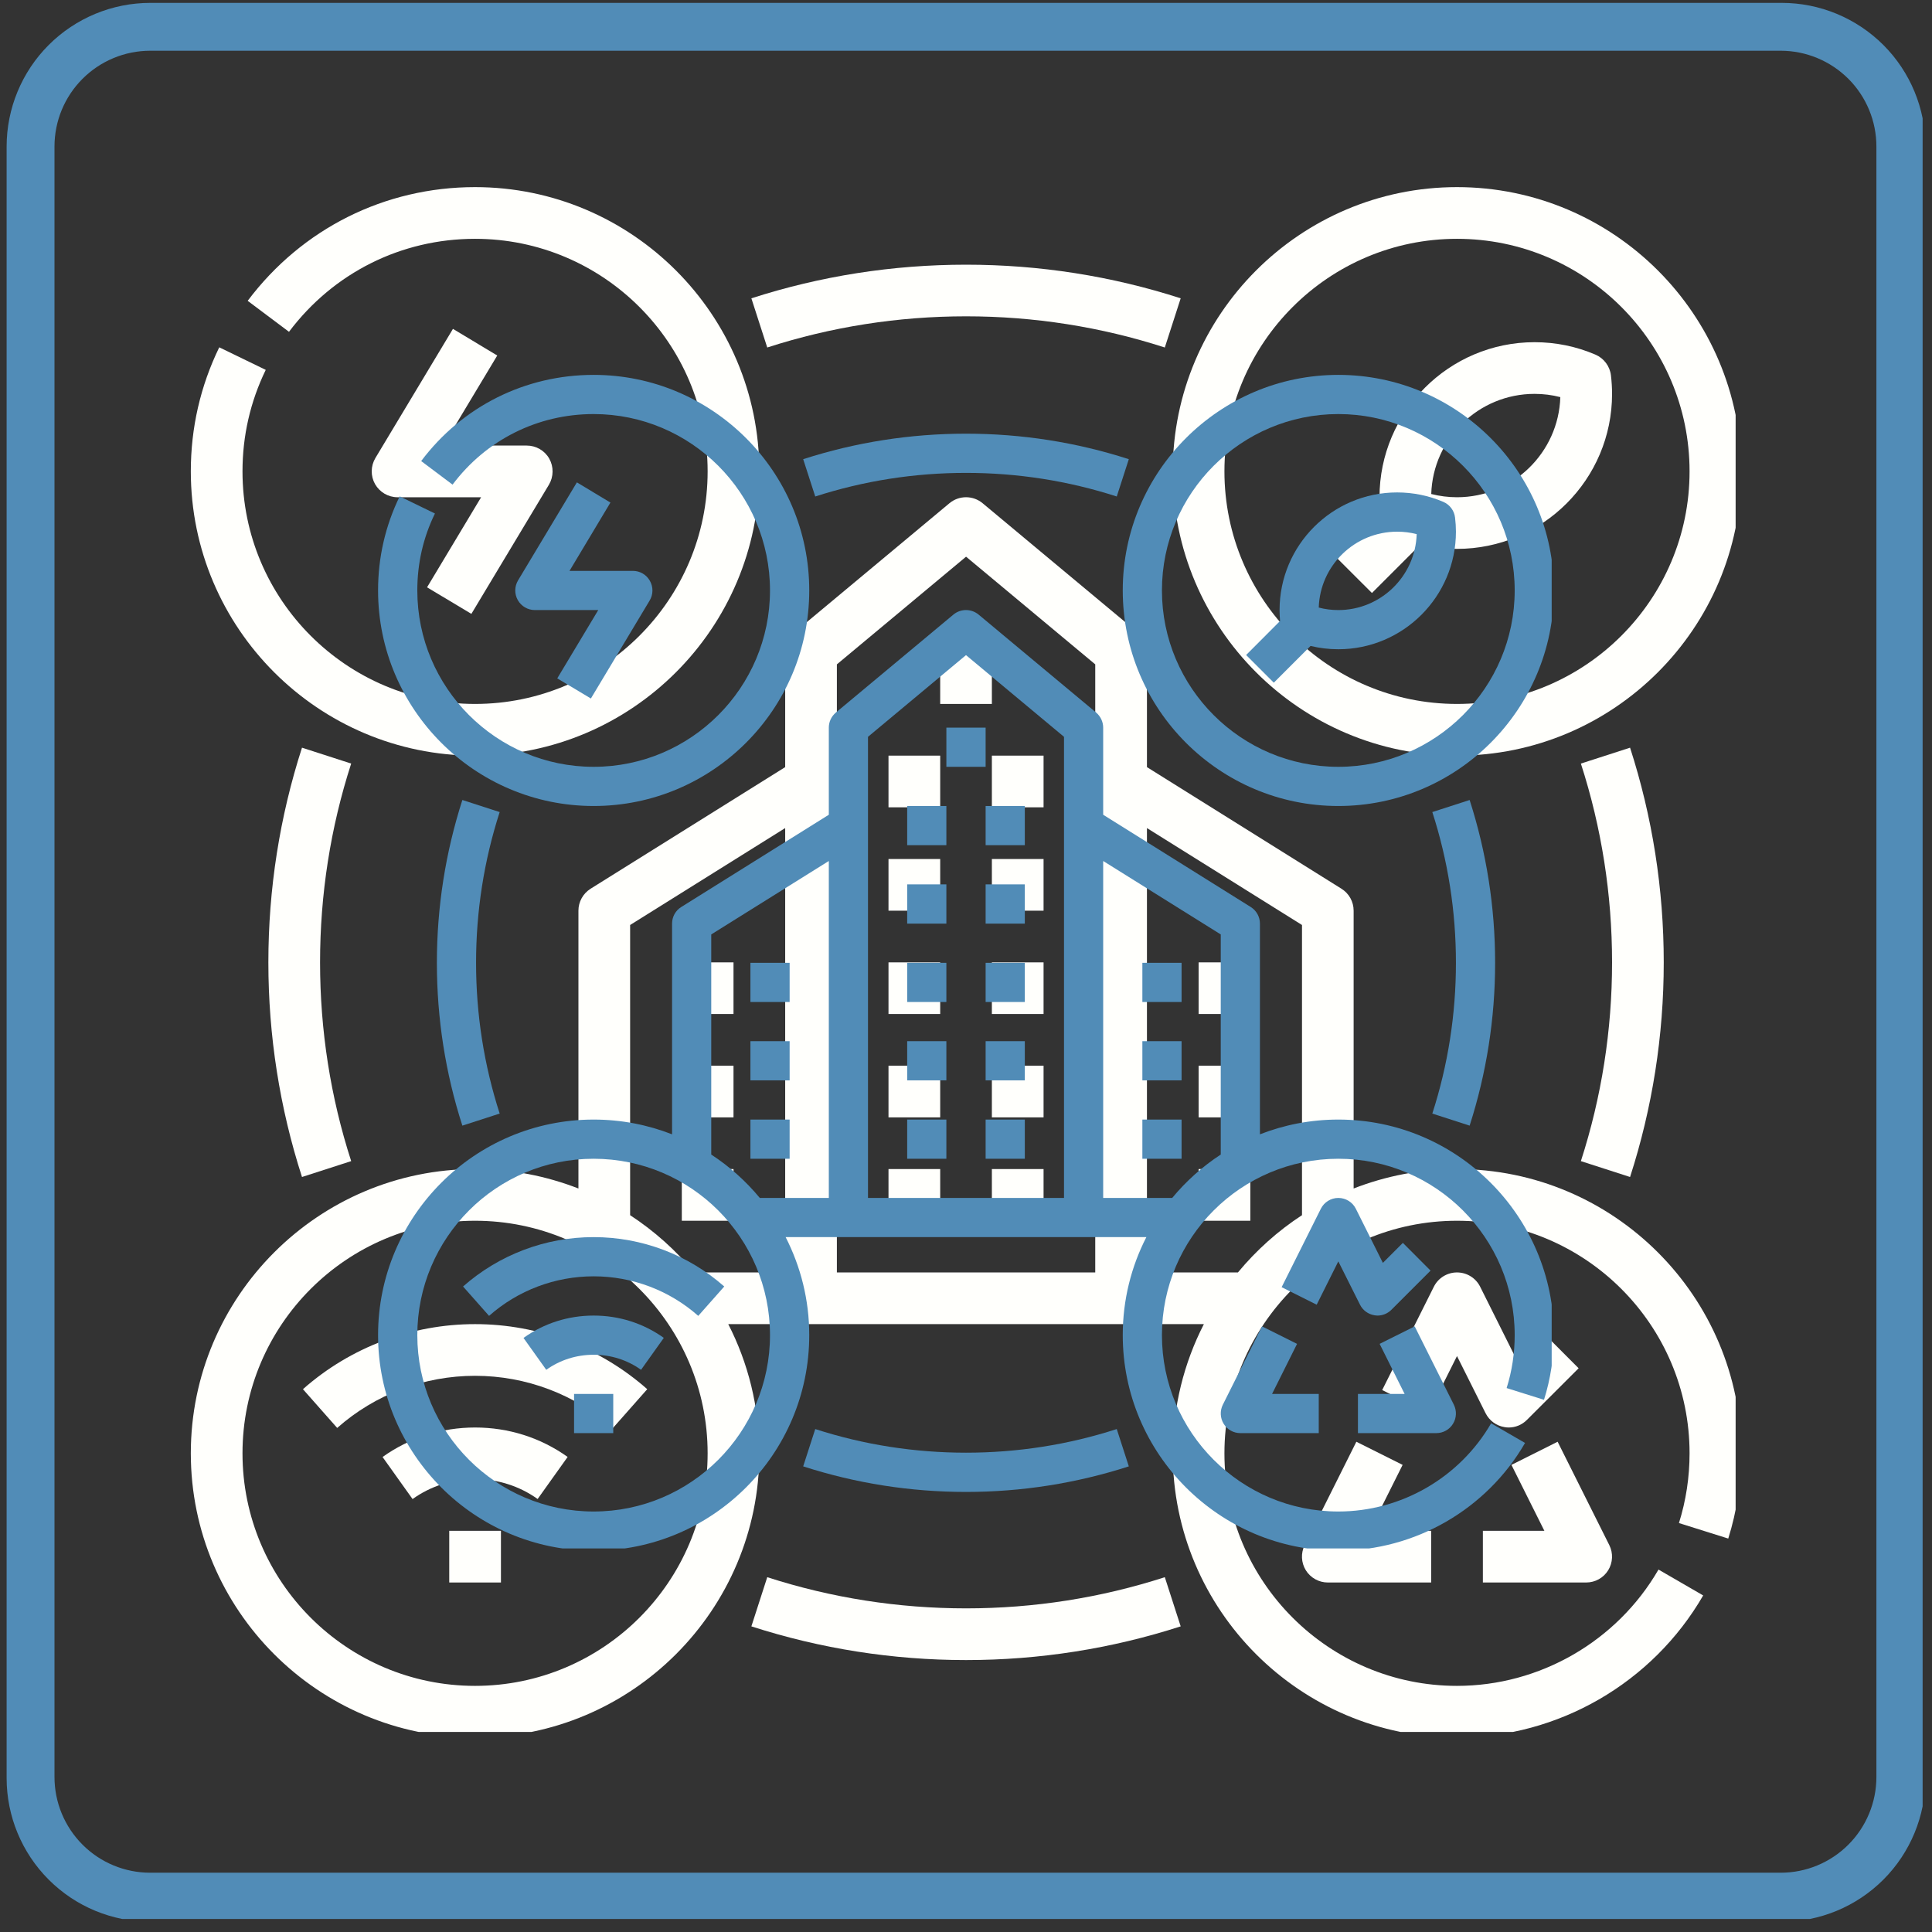 <?xml version="1.0" encoding="UTF-8"?> <svg xmlns="http://www.w3.org/2000/svg" xmlns:xlink="http://www.w3.org/1999/xlink" width="161" zoomAndPan="magnify" viewBox="0 0 120.75 120.75" height="161" preserveAspectRatio="xMidYMid meet"><rect x="0" y="0" width="120.75" height="120.75" fill="#333333" stroke="none"/> <defs> <clipPath id="06a78c5343"> <path d="M 0.414 0.18 L 120.164 0.18 L 120.164 119.934 L 0.414 119.934 Z M 0.414 0.18 " clip-rule="nonzero"></path> </clipPath> <clipPath id="db46738dcc"> <path d="M 9.395 0.18 L 111.359 0.18 C 113.742 0.18 116.023 1.129 117.711 2.812 C 119.395 4.496 120.34 6.781 120.34 9.16 L 120.34 111.129 C 120.34 113.508 119.395 115.793 117.711 117.477 C 116.023 119.164 113.742 120.109 111.359 120.109 L 9.395 120.109 C 7.012 120.109 4.727 119.164 3.043 117.477 C 1.359 115.793 0.414 113.508 0.414 111.129 L 0.414 9.16 C 0.414 6.781 1.359 4.496 3.043 2.812 C 4.727 1.129 7.012 0.18 9.395 0.18 Z M 9.395 0.18 " clip-rule="nonzero"></path> </clipPath> <clipPath id="10d641c00c"> <path d="M 11.926 11.695 L 48 11.695 L 48 48 L 11.926 48 Z M 11.926 11.695 " clip-rule="nonzero"></path> </clipPath> <clipPath id="775dafb086"> <path d="M 73 11.695 L 108.477 11.695 L 108.477 48 L 73 48 Z M 73 11.695 " clip-rule="nonzero"></path> </clipPath> <clipPath id="e987b7724e"> <path d="M 11.926 31 L 108.477 31 L 108.477 108.246 L 11.926 108.246 Z M 11.926 31 " clip-rule="nonzero"></path> </clipPath> <clipPath id="0e169c7d18"> <path d="M 23.629 23.43 L 51 23.43 L 51 51 L 23.629 51 Z M 23.629 23.43 " clip-rule="nonzero"></path> </clipPath> <clipPath id="29dd68731e"> <path d="M 70 23.43 L 96.98 23.43 L 96.98 51 L 70 51 Z M 70 23.43 " clip-rule="nonzero"></path> </clipPath> <clipPath id="ec326485b1"> <path d="M 23.629 38 L 96.98 38 L 96.98 96.777 L 23.629 96.777 Z M 23.629 38 " clip-rule="nonzero"></path> </clipPath> </defs> <g clip-path="url(#06a78c5343)"> <g clip-path="url(#db46738dcc)"> <path stroke-linecap="butt" transform="matrix(0.748, 0, 0, 0.748, 0.412, 0.181)" fill="none" stroke-linejoin="miter" d="M 12.001 -0.002 L 148.236 -0.002 C 151.419 -0.002 154.467 1.266 156.722 3.516 C 158.971 5.765 160.234 8.818 160.234 11.997 L 160.234 148.237 C 160.234 151.415 158.971 154.468 156.722 156.718 C 154.467 158.972 151.419 160.235 148.236 160.235 L 12.001 160.235 C 8.817 160.235 5.764 158.972 3.515 156.718 C 1.265 154.468 0.002 151.415 0.002 148.237 L 0.002 11.997 C 0.002 8.818 1.265 5.765 3.515 3.516 C 5.764 1.266 8.817 -0.002 12.001 -0.002 Z M 12.001 -0.002 " stroke="#518cb7" stroke-width="8" stroke-opacity="1" stroke-miterlimit="4"></path> </g> </g> <path fill="#fffffc" d="M 74.914 63.375 L 78.145 63.375 L 78.145 60.148 L 74.914 60.148 L 74.914 63.375 " fill-opacity="1" fill-rule="nonzero"></path> <path fill="#fffffc" d="M 74.914 69.836 L 78.145 69.836 L 78.145 66.605 L 74.914 66.605 L 74.914 69.836 " fill-opacity="1" fill-rule="nonzero"></path> <path fill="#fffffc" d="M 74.914 76.297 L 78.145 76.297 L 78.145 73.066 L 74.914 73.066 L 74.914 76.297 " fill-opacity="1" fill-rule="nonzero"></path> <path fill="#fffffc" d="M 42.613 63.375 L 45.844 63.375 L 45.844 60.148 L 42.613 60.148 L 42.613 63.375 " fill-opacity="1" fill-rule="nonzero"></path> <path fill="#fffffc" d="M 42.613 69.836 L 45.844 69.836 L 45.844 66.605 L 42.613 66.605 L 42.613 69.836 " fill-opacity="1" fill-rule="nonzero"></path> <path fill="#fffffc" d="M 42.613 76.297 L 45.844 76.297 L 45.844 73.066 L 42.613 73.066 L 42.613 76.297 " fill-opacity="1" fill-rule="nonzero"></path> <path fill="#fffffc" d="M 55.531 50.457 L 58.762 50.457 L 58.762 47.227 L 55.531 47.227 L 55.531 50.457 " fill-opacity="1" fill-rule="nonzero"></path> <path fill="#fffffc" d="M 61.992 40.766 L 58.762 40.766 L 58.762 43.996 L 61.992 43.996 L 61.992 40.766 " fill-opacity="1" fill-rule="nonzero"></path> <path fill="#fffffc" d="M 61.992 50.457 L 65.223 50.457 L 65.223 47.227 L 61.992 47.227 L 61.992 50.457 " fill-opacity="1" fill-rule="nonzero"></path> <path fill="#fffffc" d="M 55.531 56.918 L 58.762 56.918 L 58.762 53.688 L 55.531 53.688 L 55.531 56.918 " fill-opacity="1" fill-rule="nonzero"></path> <path fill="#fffffc" d="M 61.992 56.918 L 65.223 56.918 L 65.223 53.688 L 61.992 53.688 L 61.992 56.918 " fill-opacity="1" fill-rule="nonzero"></path> <path fill="#fffffc" d="M 55.531 63.375 L 58.762 63.375 L 58.762 60.148 L 55.531 60.148 L 55.531 63.375 " fill-opacity="1" fill-rule="nonzero"></path> <path fill="#fffffc" d="M 61.992 63.375 L 65.223 63.375 L 65.223 60.148 L 61.992 60.148 L 61.992 63.375 " fill-opacity="1" fill-rule="nonzero"></path> <path fill="#fffffc" d="M 55.531 69.836 L 58.762 69.836 L 58.762 66.605 L 55.531 66.605 L 55.531 69.836 " fill-opacity="1" fill-rule="nonzero"></path> <path fill="#fffffc" d="M 61.992 69.836 L 65.223 69.836 L 65.223 66.605 L 61.992 66.605 L 61.992 69.836 " fill-opacity="1" fill-rule="nonzero"></path> <path fill="#fffffc" d="M 55.531 76.297 L 58.762 76.297 L 58.762 73.066 L 55.531 73.066 L 55.531 76.297 " fill-opacity="1" fill-rule="nonzero"></path> <path fill="#fffffc" d="M 61.992 76.297 L 65.223 76.297 L 65.223 73.066 L 61.992 73.066 L 61.992 76.297 " fill-opacity="1" fill-rule="nonzero"></path> <path fill="#fffffc" d="M 60.379 19.77 C 64.621 19.77 68.801 20.426 72.801 21.719 L 73.793 18.645 C 69.473 17.25 64.961 16.543 60.379 16.543 C 55.797 16.543 51.281 17.25 46.961 18.645 L 47.953 21.719 C 51.953 20.426 56.133 19.77 60.379 19.77 " fill-opacity="1" fill-rule="nonzero"></path> <path fill="#fffffc" d="M 18.875 46.73 C 17.48 51.051 16.773 55.562 16.773 60.148 C 16.773 64.727 17.48 69.242 18.875 73.562 L 21.949 72.57 C 20.656 68.57 20.004 64.391 20.004 60.148 C 20.004 55.902 20.656 51.723 21.949 47.723 L 18.875 46.73 " fill-opacity="1" fill-rule="nonzero"></path> <path fill="#fffffc" d="M 60.379 100.523 C 56.133 100.523 51.953 99.867 47.953 98.574 L 46.961 101.648 C 51.281 103.043 55.797 103.754 60.379 103.754 C 64.961 103.754 69.473 103.043 73.793 101.648 L 72.801 98.574 C 68.801 99.867 64.621 100.523 60.379 100.523 " fill-opacity="1" fill-rule="nonzero"></path> <path fill="#fffffc" d="M 101.879 73.562 C 103.273 69.242 103.984 64.73 103.984 60.148 C 103.984 55.562 103.273 51.051 101.879 46.73 L 98.805 47.723 C 100.098 51.723 100.754 55.902 100.754 60.148 C 100.754 64.391 100.098 68.57 98.805 72.57 L 101.879 73.562 " fill-opacity="1" fill-rule="nonzero"></path> <g clip-path="url(#10d641c00c)"> <path fill="#fffffc" d="M 29.691 47.227 C 39.488 47.227 47.457 39.258 47.457 29.461 C 47.457 19.664 39.488 11.695 29.691 11.695 C 24.051 11.695 18.875 14.285 15.48 18.801 L 18.062 20.738 C 20.84 17.047 25.078 14.926 29.691 14.926 C 37.707 14.926 44.227 21.445 44.227 29.461 C 44.227 37.477 37.707 43.996 29.691 43.996 C 21.676 43.996 15.156 37.477 15.156 29.461 C 15.156 27.238 15.645 25.102 16.609 23.117 L 13.703 21.707 C 12.523 24.137 11.926 26.742 11.926 29.461 C 11.926 39.258 19.898 47.227 29.691 47.227 " fill-opacity="1" fill-rule="nonzero"></path> </g> <g clip-path="url(#775dafb086)"> <path fill="#fffffc" d="M 91.062 14.926 C 99.078 14.926 105.598 21.445 105.598 29.461 C 105.598 37.477 99.078 43.996 91.062 43.996 C 83.051 43.996 76.527 37.477 76.527 29.461 C 76.527 21.445 83.051 14.926 91.062 14.926 Z M 91.062 47.227 C 100.859 47.227 108.828 39.258 108.828 29.461 C 108.828 19.664 100.859 11.695 91.062 11.695 C 81.266 11.695 73.297 19.664 73.297 29.461 C 73.297 39.258 81.266 47.227 91.062 47.227 " fill-opacity="1" fill-rule="nonzero"></path> </g> <g clip-path="url(#e987b7724e)"> <path fill="#fffffc" d="M 77.371 79.527 L 71.684 79.527 L 71.684 51.754 L 81.375 57.812 L 81.375 75.949 C 79.863 76.934 78.516 78.145 77.371 79.527 Z M 52.305 41.523 L 60.379 34.793 L 68.453 41.523 L 68.453 79.527 L 52.305 79.527 Z M 39.383 75.949 L 39.383 57.812 L 49.074 51.754 L 49.074 79.527 L 43.387 79.527 C 42.242 78.145 40.891 76.934 39.383 75.949 Z M 29.691 105.367 C 21.676 105.367 15.156 98.848 15.156 90.832 C 15.156 82.816 21.676 76.297 29.691 76.297 C 37.707 76.297 44.227 82.816 44.227 90.832 C 44.227 98.848 37.707 105.367 29.691 105.367 Z M 91.062 73.066 C 88.785 73.066 86.605 73.5 84.602 74.281 L 84.602 56.918 C 84.602 56.359 84.316 55.844 83.844 55.547 L 71.684 47.945 L 71.684 40.766 C 71.684 40.285 71.469 39.832 71.102 39.527 L 61.41 31.449 C 60.812 30.953 59.941 30.953 59.344 31.449 L 49.652 39.527 C 49.285 39.832 49.074 40.285 49.074 40.766 L 49.074 47.945 L 36.91 55.547 C 36.441 55.844 36.152 56.359 36.152 56.918 L 36.152 74.281 C 34.148 73.5 31.969 73.066 29.691 73.066 C 19.898 73.066 11.926 81.035 11.926 90.832 C 11.926 100.629 19.898 108.598 29.691 108.598 C 39.488 108.598 47.457 100.629 47.457 90.832 C 47.457 87.926 46.758 85.18 45.516 82.758 L 75.242 82.758 C 74 85.18 73.297 87.926 73.297 90.832 C 73.297 100.629 81.266 108.598 91.062 108.598 C 97.387 108.598 103.281 105.195 106.449 99.715 L 103.656 98.098 C 101.062 102.582 96.234 105.367 91.062 105.367 C 83.051 105.367 76.527 98.848 76.527 90.832 C 76.527 82.816 83.051 76.297 91.062 76.297 C 99.078 76.297 105.598 82.816 105.598 90.832 C 105.598 92.32 105.375 93.789 104.934 95.191 L 108.016 96.16 C 108.555 94.441 108.828 92.648 108.828 90.832 C 108.828 81.035 100.859 73.066 91.062 73.066 " fill-opacity="1" fill-rule="nonzero"></path> </g> <path fill="#fffffc" d="M 28.309 20.555 L 23.461 28.629 C 23.164 29.129 23.156 29.75 23.441 30.258 C 23.73 30.762 24.266 31.078 24.848 31.078 L 30.07 31.078 L 26.691 36.707 L 29.461 38.367 L 34.309 30.293 C 34.605 29.793 34.613 29.172 34.328 28.664 C 34.043 28.16 33.504 27.848 32.922 27.848 L 27.699 27.848 L 31.078 22.219 L 28.309 20.555 " fill-opacity="1" fill-rule="nonzero"></path> <path fill="#fffffc" d="M 95.91 24.617 C 96.457 24.617 96.996 24.684 97.52 24.82 C 97.414 28.285 94.559 31.078 91.062 31.078 C 90.512 31.078 89.973 31.008 89.453 30.875 C 89.559 27.406 92.414 24.617 95.91 24.617 Z M 85.746 37.062 L 88.773 34.035 C 89.52 34.215 90.285 34.305 91.062 34.305 C 96.406 34.305 100.754 29.961 100.754 24.617 C 100.754 24.242 100.73 23.852 100.684 23.457 C 100.613 22.883 100.242 22.391 99.715 22.164 C 98.508 21.648 97.227 21.387 95.91 21.387 C 90.566 21.387 86.219 25.734 86.219 31.078 C 86.219 31.367 86.234 31.672 86.262 31.977 L 83.461 34.781 L 85.746 37.062 " fill-opacity="1" fill-rule="nonzero"></path> <path fill="#fffffc" d="M 28.078 98.906 L 31.309 98.906 L 31.309 95.676 L 28.078 95.676 L 28.078 98.906 " fill-opacity="1" fill-rule="nonzero"></path> <path fill="#fffffc" d="M 23.91 91.062 L 25.785 93.691 C 26.926 92.875 28.277 92.445 29.695 92.445 C 31.109 92.445 32.461 92.875 33.602 93.688 L 35.477 91.059 C 33.785 89.852 31.785 89.219 29.695 89.219 C 27.602 89.219 25.602 89.855 23.91 91.062 " fill-opacity="1" fill-rule="nonzero"></path> <path fill="#fffffc" d="M 18.934 86.824 L 21.074 89.246 C 23.449 87.145 26.512 85.988 29.691 85.988 C 32.875 85.988 35.938 87.145 38.312 89.246 L 40.453 86.824 C 37.484 84.203 33.664 82.758 29.691 82.758 C 25.723 82.758 21.898 84.203 18.934 86.824 " fill-opacity="1" fill-rule="nonzero"></path> <path fill="#fffffc" d="M 100.512 98.141 C 100.805 97.664 100.832 97.07 100.582 96.57 L 97.352 90.109 L 94.465 91.555 L 96.523 95.676 L 92.68 95.676 L 92.68 98.906 L 99.137 98.906 C 99.699 98.906 100.219 98.617 100.512 98.141 " fill-opacity="1" fill-rule="nonzero"></path> <path fill="#fffffc" d="M 84.773 90.109 L 81.543 96.57 C 81.293 97.07 81.32 97.664 81.613 98.141 C 81.91 98.617 82.43 98.906 82.988 98.906 L 89.449 98.906 L 89.449 95.676 L 85.602 95.676 L 87.664 91.555 L 84.773 90.109 " fill-opacity="1" fill-rule="nonzero"></path> <path fill="#fffffc" d="M 92.848 88.324 C 93.082 88.789 93.523 89.113 94.035 89.195 C 94.121 89.211 94.207 89.219 94.293 89.219 C 94.719 89.219 95.129 89.051 95.434 88.742 L 98.664 85.516 L 96.383 83.23 L 94.734 84.875 L 92.508 80.418 C 92.234 79.871 91.676 79.527 91.062 79.527 C 90.453 79.527 89.891 79.871 89.617 80.418 L 86.387 86.879 L 89.277 88.324 L 91.062 84.754 L 92.848 88.324 " fill-opacity="1" fill-rule="nonzero"></path> <path fill="#518cb7" d="M 71.398 62.625 L 73.848 62.625 L 73.848 60.176 L 71.398 60.176 L 71.398 62.625 " fill-opacity="1" fill-rule="nonzero"></path> <path fill="#518cb7" d="M 71.398 67.523 L 73.848 67.523 L 73.848 65.074 L 71.398 65.074 L 71.398 67.523 " fill-opacity="1" fill-rule="nonzero"></path> <path fill="#518cb7" d="M 71.398 72.422 L 73.848 72.422 L 73.848 69.973 L 71.398 69.973 L 71.398 72.422 " fill-opacity="1" fill-rule="nonzero"></path> <path fill="#518cb7" d="M 46.902 62.625 L 49.352 62.625 L 49.352 60.176 L 46.902 60.176 L 46.902 62.625 " fill-opacity="1" fill-rule="nonzero"></path> <path fill="#518cb7" d="M 46.902 67.523 L 49.352 67.523 L 49.352 65.074 L 46.902 65.074 L 46.902 67.523 " fill-opacity="1" fill-rule="nonzero"></path> <path fill="#518cb7" d="M 46.902 72.422 L 49.352 72.422 L 49.352 69.973 L 46.902 69.973 L 46.902 72.422 " fill-opacity="1" fill-rule="nonzero"></path> <path fill="#518cb7" d="M 56.699 52.824 L 59.148 52.824 L 59.148 50.375 L 56.699 50.375 L 56.699 52.824 " fill-opacity="1" fill-rule="nonzero"></path> <path fill="#518cb7" d="M 61.602 45.477 L 59.148 45.477 L 59.148 47.926 L 61.602 47.926 L 61.602 45.477 " fill-opacity="1" fill-rule="nonzero"></path> <path fill="#518cb7" d="M 61.602 52.824 L 64.051 52.824 L 64.051 50.375 L 61.602 50.375 L 61.602 52.824 " fill-opacity="1" fill-rule="nonzero"></path> <path fill="#518cb7" d="M 56.699 57.727 L 59.148 57.727 L 59.148 55.273 L 56.699 55.273 L 56.699 57.727 " fill-opacity="1" fill-rule="nonzero"></path> <path fill="#518cb7" d="M 61.602 57.727 L 64.051 57.727 L 64.051 55.273 L 61.602 55.273 L 61.602 57.727 " fill-opacity="1" fill-rule="nonzero"></path> <path fill="#518cb7" d="M 56.699 62.625 L 59.148 62.625 L 59.148 60.176 L 56.699 60.176 L 56.699 62.625 " fill-opacity="1" fill-rule="nonzero"></path> <path fill="#518cb7" d="M 61.602 62.625 L 64.051 62.625 L 64.051 60.176 L 61.602 60.176 L 61.602 62.625 " fill-opacity="1" fill-rule="nonzero"></path> <path fill="#518cb7" d="M 56.699 67.523 L 59.148 67.523 L 59.148 65.074 L 56.699 65.074 L 56.699 67.523 " fill-opacity="1" fill-rule="nonzero"></path> <path fill="#518cb7" d="M 61.602 67.523 L 64.051 67.523 L 64.051 65.074 L 61.602 65.074 L 61.602 67.523 " fill-opacity="1" fill-rule="nonzero"></path> <path fill="#518cb7" d="M 56.699 72.422 L 59.148 72.422 L 59.148 69.973 L 56.699 69.973 L 56.699 72.422 " fill-opacity="1" fill-rule="nonzero"></path> <path fill="#518cb7" d="M 61.602 72.422 L 64.051 72.422 L 64.051 69.973 L 61.602 69.973 L 61.602 72.422 " fill-opacity="1" fill-rule="nonzero"></path> <path fill="#518cb7" d="M 60.375 29.555 C 63.594 29.555 66.766 30.051 69.797 31.031 L 70.551 28.699 C 67.273 27.641 63.852 27.105 60.375 27.105 C 56.898 27.105 53.477 27.641 50.199 28.699 L 50.953 31.031 C 53.984 30.051 57.156 29.555 60.375 29.555 " fill-opacity="1" fill-rule="nonzero"></path> <path fill="#518cb7" d="M 28.898 50 C 27.844 53.277 27.305 56.699 27.305 60.176 C 27.305 63.648 27.84 67.074 28.898 70.352 L 31.23 69.598 C 30.25 66.562 29.754 63.395 29.754 60.176 C 29.754 56.957 30.25 53.785 31.23 50.754 L 28.898 50 " fill-opacity="1" fill-rule="nonzero"></path> <path fill="#518cb7" d="M 60.375 90.793 C 57.156 90.793 53.984 90.297 50.953 89.316 L 50.199 91.648 C 53.477 92.707 56.898 93.246 60.375 93.246 C 63.852 93.246 67.273 92.707 70.551 91.648 L 69.797 89.316 C 66.766 90.297 63.594 90.793 60.375 90.793 " fill-opacity="1" fill-rule="nonzero"></path> <path fill="#518cb7" d="M 91.852 70.352 C 92.906 67.074 93.445 63.648 93.445 60.176 C 93.445 56.699 92.906 53.277 91.852 50 L 89.52 50.754 C 90.5 53.785 90.996 56.957 90.996 60.176 C 90.996 63.395 90.5 66.562 89.52 69.598 L 91.852 70.352 " fill-opacity="1" fill-rule="nonzero"></path> <g clip-path="url(#0e169c7d18)"> <path fill="#518cb7" d="M 37.102 50.375 C 44.531 50.375 50.578 44.332 50.578 36.902 C 50.578 29.473 44.531 23.43 37.102 23.43 C 32.828 23.43 28.898 25.395 26.324 28.816 L 28.285 30.289 C 30.391 27.488 33.605 25.879 37.102 25.879 C 43.18 25.879 48.125 30.824 48.125 36.902 C 48.125 42.98 43.18 47.926 37.102 47.926 C 31.023 47.926 26.082 42.98 26.082 36.902 C 26.082 35.215 26.449 33.598 27.184 32.094 L 24.98 31.023 C 24.082 32.863 23.629 34.844 23.629 36.902 C 23.629 44.332 29.676 50.375 37.102 50.375 " fill-opacity="1" fill-rule="nonzero"></path> </g> <g clip-path="url(#29dd68731e)"> <path fill="#518cb7" d="M 83.645 25.879 C 89.723 25.879 94.668 30.824 94.668 36.902 C 94.668 42.98 89.723 47.926 83.645 47.926 C 77.566 47.926 72.621 42.98 72.621 36.902 C 72.621 30.824 77.566 25.879 83.645 25.879 Z M 83.645 50.375 C 91.074 50.375 97.117 44.332 97.117 36.902 C 97.117 29.473 91.074 23.43 83.645 23.43 C 76.219 23.43 70.172 29.473 70.172 36.902 C 70.172 44.332 76.219 50.375 83.645 50.375 " fill-opacity="1" fill-rule="nonzero"></path> </g> <g clip-path="url(#ec326485b1)"> <path fill="#518cb7" d="M 73.262 74.871 L 68.949 74.871 L 68.949 53.812 L 76.297 58.402 L 76.297 72.16 C 75.152 72.906 74.129 73.824 73.262 74.871 Z M 54.25 46.051 L 60.375 40.945 L 66.5 46.051 L 66.5 74.871 L 54.25 74.871 Z M 44.453 72.16 L 44.453 58.402 L 51.801 53.812 L 51.801 74.871 L 47.488 74.871 C 46.621 73.824 45.598 72.906 44.453 72.16 Z M 37.102 94.469 C 31.023 94.469 26.082 89.523 26.082 83.445 C 26.082 77.367 31.023 72.422 37.102 72.422 C 43.18 72.422 48.125 77.367 48.125 83.445 C 48.125 89.523 43.18 94.469 37.102 94.469 Z M 83.645 69.973 C 81.918 69.973 80.266 70.301 78.746 70.895 L 78.746 57.727 C 78.746 57.301 78.527 56.91 78.172 56.688 L 68.949 50.922 L 68.949 45.477 C 68.949 45.113 68.785 44.77 68.508 44.535 L 61.16 38.41 C 60.703 38.035 60.043 38.035 59.59 38.41 L 52.242 44.535 C 51.961 44.77 51.801 45.113 51.801 45.477 L 51.801 50.922 L 42.578 56.688 C 42.219 56.91 42.004 57.301 42.004 57.727 L 42.004 70.895 C 40.484 70.301 38.832 69.973 37.102 69.973 C 29.676 69.973 23.629 76.016 23.629 83.445 C 23.629 90.875 29.676 96.918 37.102 96.918 C 44.531 96.918 50.578 90.875 50.578 83.445 C 50.578 81.242 50.043 79.16 49.102 77.32 L 71.648 77.32 C 70.703 79.16 70.172 81.242 70.172 83.445 C 70.172 90.875 76.219 96.918 83.645 96.918 C 88.441 96.918 92.914 94.34 95.316 90.184 L 93.195 88.957 C 91.227 92.355 87.57 94.469 83.645 94.469 C 77.566 94.469 72.621 89.523 72.621 83.445 C 72.621 77.367 77.566 72.422 83.645 72.422 C 89.723 72.422 94.668 77.367 94.668 83.445 C 94.668 84.574 94.5 85.688 94.164 86.754 L 96.5 87.488 C 96.91 86.184 97.117 84.824 97.117 83.445 C 97.117 76.016 91.074 69.973 83.645 69.973 " fill-opacity="1" fill-rule="nonzero"></path> </g> <path fill="#518cb7" d="M 36.055 30.148 L 32.379 36.273 C 32.152 36.652 32.145 37.121 32.363 37.508 C 32.582 37.891 32.988 38.129 33.43 38.129 L 37.391 38.129 L 34.828 42.398 L 36.93 43.656 L 40.602 37.535 C 40.832 37.156 40.836 36.684 40.617 36.301 C 40.402 35.914 39.996 35.68 39.555 35.68 L 35.594 35.68 L 38.152 31.41 L 36.055 30.148 " fill-opacity="1" fill-rule="nonzero"></path> <path fill="#518cb7" d="M 87.32 33.23 C 87.738 33.23 88.148 33.281 88.543 33.383 C 88.461 36.012 86.297 38.129 83.645 38.129 C 83.23 38.129 82.82 38.078 82.422 37.973 C 82.504 35.344 84.672 33.23 87.32 33.23 Z M 79.613 42.668 L 81.91 40.371 C 82.477 40.508 83.055 40.578 83.645 40.578 C 87.699 40.578 90.996 37.281 90.996 33.23 C 90.996 32.945 90.977 32.648 90.941 32.348 C 90.891 31.914 90.609 31.539 90.207 31.367 C 89.293 30.977 88.32 30.777 87.32 30.777 C 83.27 30.777 79.973 34.074 79.973 38.129 C 79.973 38.352 79.984 38.578 80.004 38.812 L 77.883 40.938 L 79.613 42.668 " fill-opacity="1" fill-rule="nonzero"></path> <path fill="#518cb7" d="M 35.879 89.57 L 38.328 89.57 L 38.328 87.121 L 35.879 87.121 L 35.879 89.57 " fill-opacity="1" fill-rule="nonzero"></path> <path fill="#518cb7" d="M 32.719 83.621 L 34.141 85.613 C 35.004 84.996 36.031 84.672 37.105 84.672 C 38.18 84.672 39.203 84.996 40.066 85.613 L 41.488 83.617 C 40.207 82.703 38.691 82.223 37.105 82.223 C 35.516 82.223 34 82.703 32.719 83.621 " fill-opacity="1" fill-rule="nonzero"></path> <path fill="#518cb7" d="M 28.941 80.406 L 30.566 82.242 C 32.367 80.648 34.691 79.77 37.102 79.77 C 39.516 79.77 41.84 80.648 43.641 82.242 L 45.266 80.406 C 43.012 78.418 40.117 77.32 37.102 77.32 C 34.09 77.32 31.195 78.418 28.941 80.406 " fill-opacity="1" fill-rule="nonzero"></path> <path fill="#518cb7" d="M 90.812 88.988 C 91.035 88.629 91.055 88.176 90.867 87.797 L 88.418 82.898 L 86.227 83.992 L 87.789 87.121 L 84.871 87.121 L 84.871 89.57 L 89.77 89.57 C 90.195 89.57 90.59 89.352 90.812 88.988 " fill-opacity="1" fill-rule="nonzero"></path> <path fill="#518cb7" d="M 78.875 82.898 L 76.426 87.797 C 76.238 88.176 76.258 88.629 76.48 88.988 C 76.703 89.352 77.098 89.57 77.523 89.57 L 82.422 89.57 L 82.422 87.121 L 79.504 87.121 L 81.066 83.992 L 78.875 82.898 " fill-opacity="1" fill-rule="nonzero"></path> <path fill="#518cb7" d="M 85 81.543 C 85.176 81.895 85.512 82.141 85.898 82.203 C 85.965 82.215 86.031 82.223 86.098 82.223 C 86.418 82.223 86.73 82.094 86.961 81.863 L 89.41 79.414 L 87.68 77.68 L 86.43 78.93 L 84.742 75.551 C 84.535 75.133 84.109 74.871 83.645 74.871 C 83.184 74.871 82.758 75.133 82.551 75.551 L 80.102 80.449 L 82.293 81.543 L 83.645 78.836 L 85 81.543 " fill-opacity="1" fill-rule="nonzero"></path> </svg> 